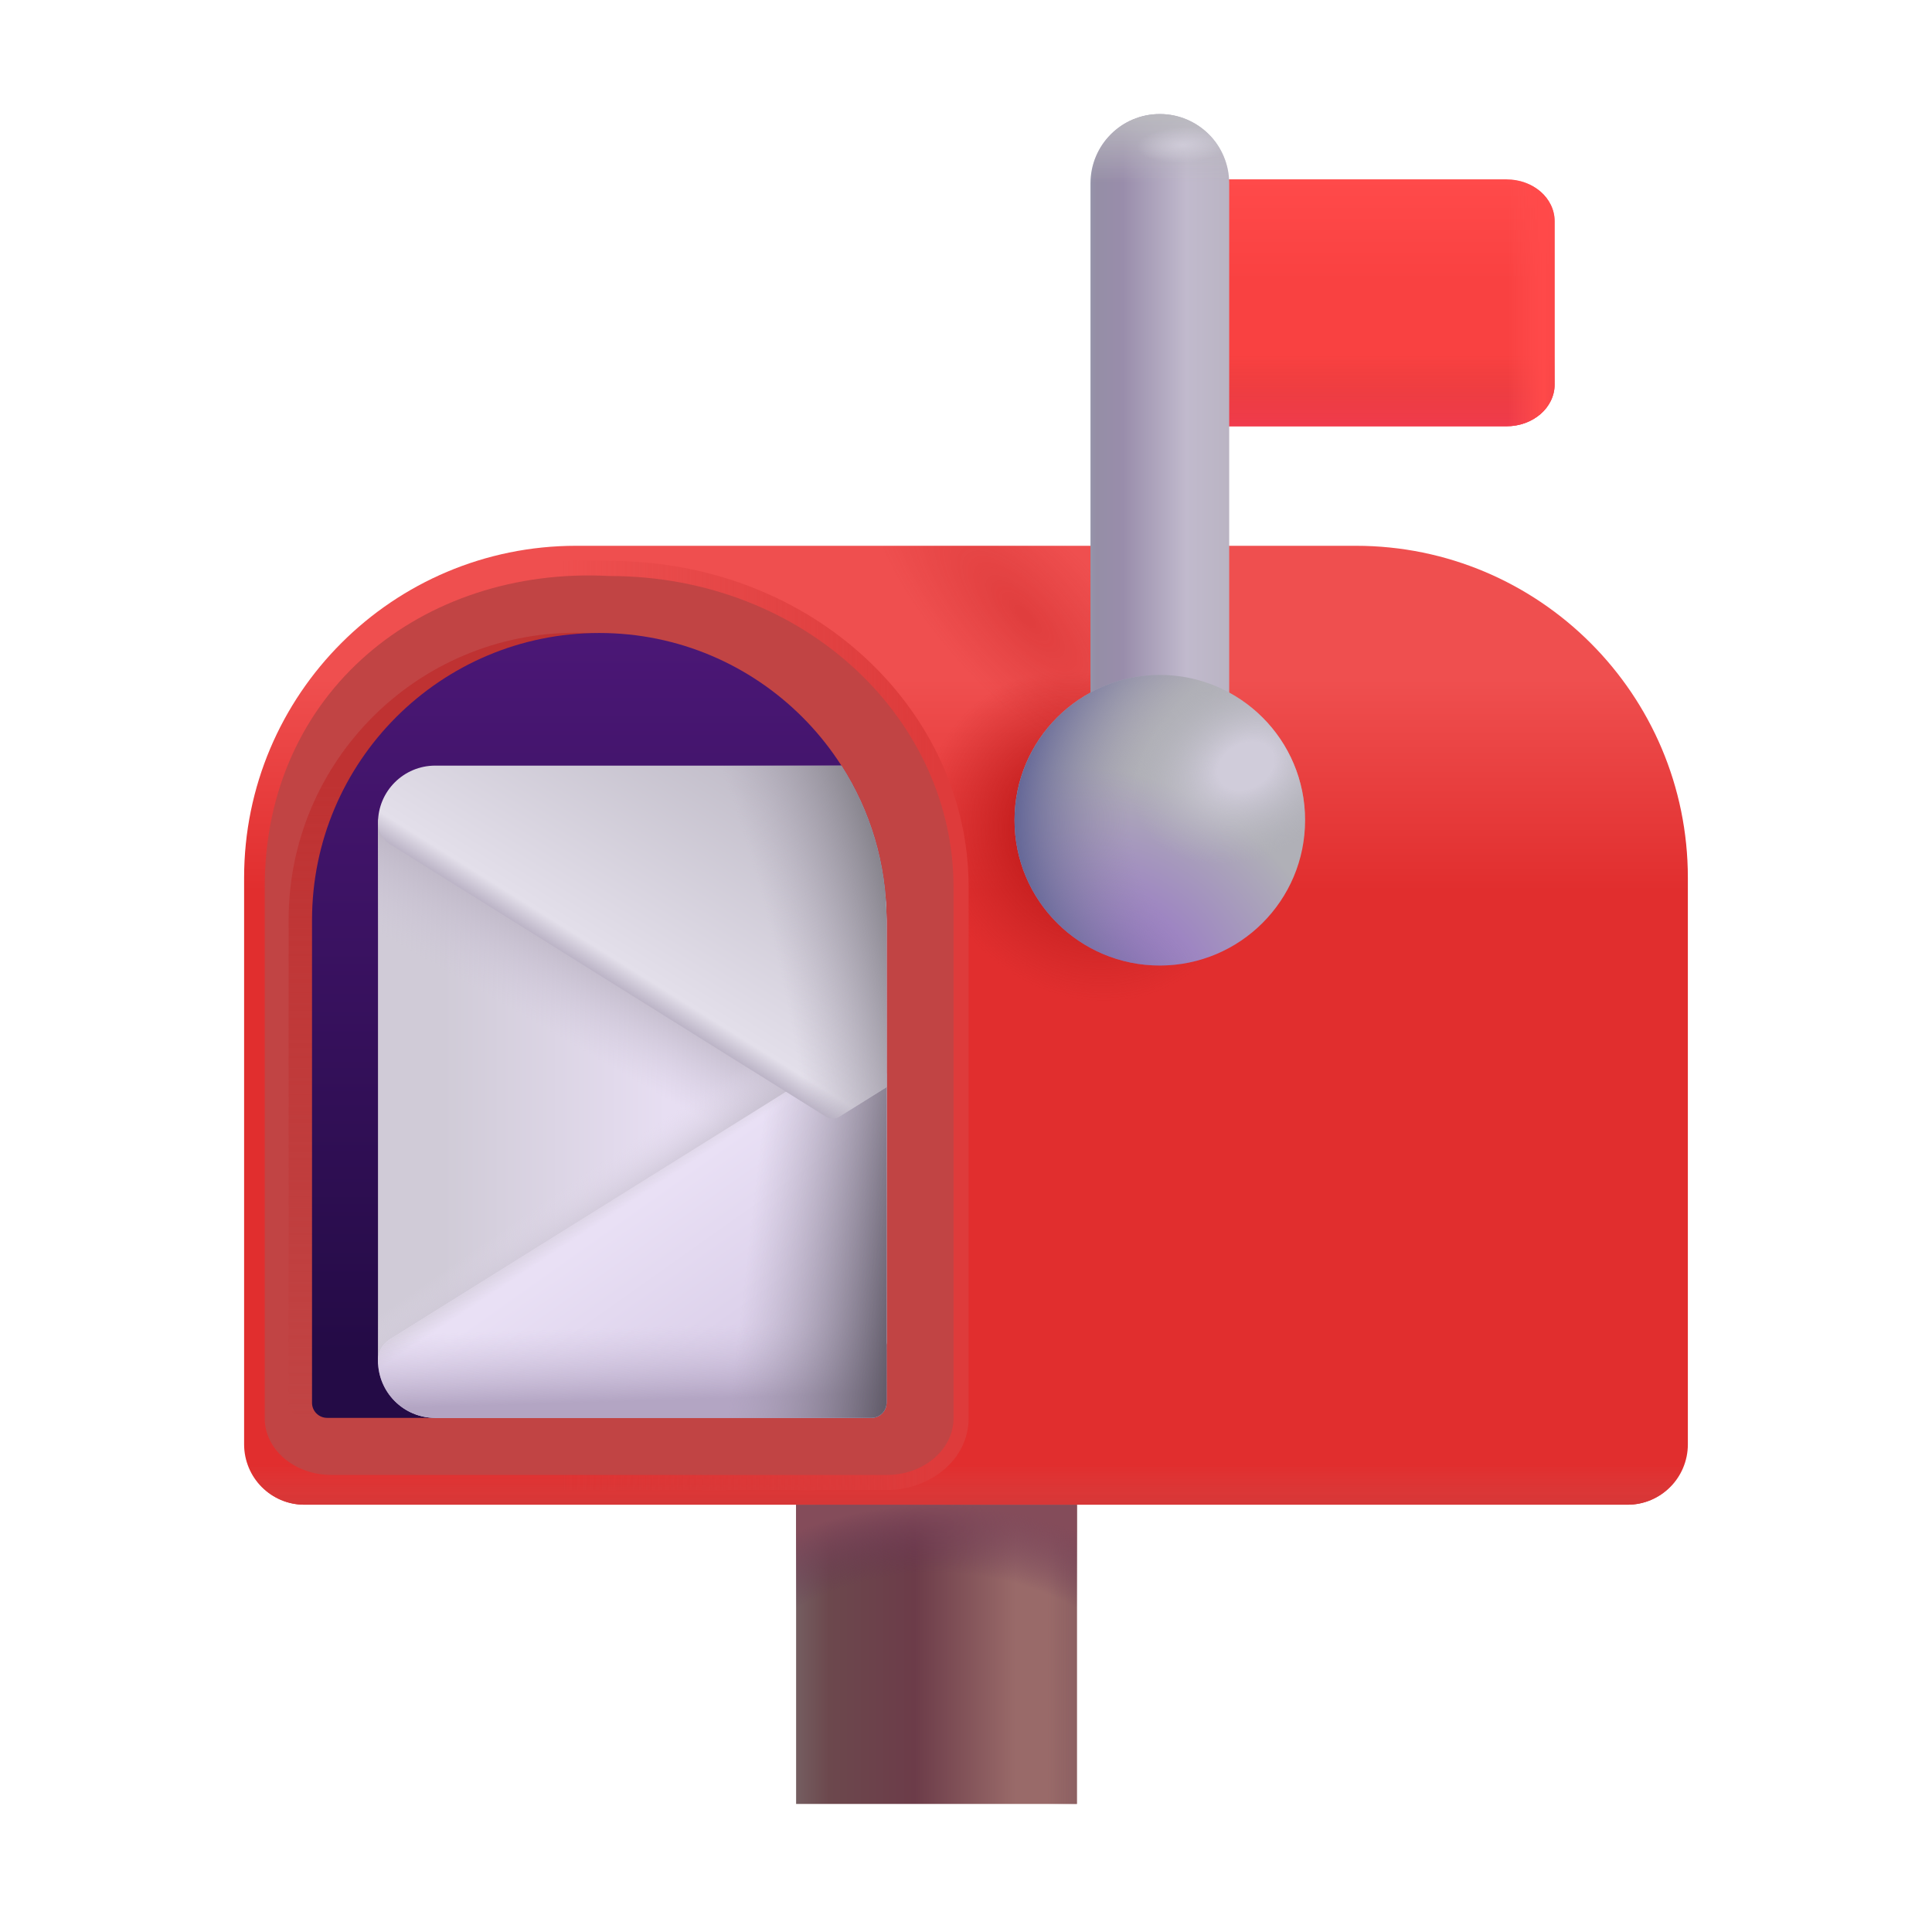 <svg width="60" height="60" viewBox="0 0 60 60" fill="none" xmlns="http://www.w3.org/2000/svg">
<path d="M24.724 46.73H33.444V56.023H24.724V46.73Z" fill="url(#paint0_linear_126_2375)"/>
<path d="M24.724 46.73H33.444V56.023H24.724V46.73Z" fill="url(#paint1_linear_126_2375)"/>
<path d="M24.724 46.73H33.444V56.023H24.724V46.73Z" fill="url(#paint2_radial_126_2375)"/>
<path d="M7.581 27.262C7.581 21.567 12.198 16.95 17.894 16.95H42.105C47.801 16.95 52.418 21.567 52.418 27.262V44.855C52.418 45.891 51.578 46.73 50.543 46.73H9.456C8.421 46.73 7.581 45.891 7.581 44.855V27.262Z" fill="url(#paint3_linear_126_2375)"/>
<path d="M7.581 27.262C7.581 21.567 12.198 16.95 17.894 16.95H42.105C47.801 16.95 52.418 21.567 52.418 27.262V44.855C52.418 45.891 51.578 46.73 50.543 46.73H9.456C8.421 46.73 7.581 45.891 7.581 44.855V27.262Z" fill="url(#paint4_linear_126_2375)"/>
<path d="M7.581 27.262C7.581 21.567 12.198 16.95 17.894 16.95H42.105C47.801 16.95 52.418 21.567 52.418 27.262V44.855C52.418 45.891 51.578 46.73 50.543 46.73H9.456C8.421 46.73 7.581 45.891 7.581 44.855V27.262Z" fill="url(#paint5_radial_126_2375)" fill-opacity="0.9"/>
<path d="M7.581 27.262C7.581 21.567 12.198 16.95 17.894 16.95H42.105C47.801 16.95 52.418 21.567 52.418 27.262V44.855C52.418 45.891 51.578 46.73 50.543 46.73H9.456C8.421 46.73 7.581 45.891 7.581 44.855V27.262Z" fill="url(#paint6_radial_126_2375)" fill-opacity="0.33"/>
<path fill-rule="evenodd" clip-rule="evenodd" d="M27.54 46.274H10.293C8.964 46.274 7.752 45.346 7.752 44.047V27.544C7.752 21.185 12.907 17.107 18.929 17.419C25.292 17.425 30.081 22.113 30.081 27.544V44.047C30.081 45.346 28.868 46.274 27.54 46.274Z" fill="url(#paint7_linear_126_2375)"/>
<path d="M10.293 45.806H27.54C28.684 45.806 29.612 45.018 29.612 44.047V27.544C29.612 22.4 25.06 17.888 18.916 17.888C13.118 17.581 8.221 21.488 8.221 27.544V44.047C8.221 45.018 9.148 45.806 10.293 45.806Z" fill="#C14444"/>
<path d="M8.963 28.572C8.963 23.645 12.957 19.651 17.884 19.651C22.811 19.651 26.805 23.645 26.805 28.572V43.557C26.805 43.816 26.595 44.026 26.336 44.026H9.432C9.173 44.026 8.963 43.816 8.963 43.557V28.572Z" fill="url(#paint8_linear_126_2375)"/>
<path d="M9.69 28.579C9.69 23.652 13.684 19.658 18.611 19.658C23.538 19.658 27.532 23.652 27.532 28.579V43.565C27.532 43.823 27.322 44.033 27.064 44.033H10.159C9.9 44.033 9.69 43.823 9.69 43.565V28.579Z" fill="url(#paint9_linear_126_2375)"/>
<path d="M36.694 5.57L46.781 5.57C47.61 5.57 48.281 6.152 48.281 6.87L48.281 11.939C48.281 12.657 47.61 13.239 46.781 13.239L36.694 13.239L36.694 5.57Z" fill="url(#paint10_linear_126_2375)"/>
<path d="M36.694 5.57L46.781 5.57C47.61 5.57 48.281 6.152 48.281 6.87L48.281 11.939C48.281 12.657 47.61 13.239 46.781 13.239L36.694 13.239L36.694 5.57Z" fill="url(#paint11_linear_126_2375)"/>
<path d="M36.694 5.57L46.781 5.57C47.61 5.57 48.281 6.152 48.281 6.87L48.281 11.939C48.281 12.657 47.61 13.239 46.781 13.239L36.694 13.239L36.694 5.57Z" fill="url(#paint12_linear_126_2375)"/>
<path d="M38.174 5.696C38.174 4.506 37.209 3.542 36.02 3.542C34.831 3.542 33.866 4.506 33.866 5.696L33.866 23.727L38.174 23.727L38.174 5.696Z" fill="url(#paint13_linear_126_2375)"/>
<path d="M38.174 5.696C38.174 4.506 37.209 3.542 36.02 3.542C34.831 3.542 33.866 4.506 33.866 5.696L33.866 23.727L38.174 23.727L38.174 5.696Z" fill="url(#paint14_linear_126_2375)"/>
<path d="M38.174 5.696C38.174 4.506 37.209 3.542 36.02 3.542C34.831 3.542 33.866 4.506 33.866 5.696L33.866 23.727L38.174 23.727L38.174 5.696Z" fill="url(#paint15_radial_126_2375)"/>
<circle cx="4.512" cy="4.512" r="4.512" transform="matrix(4.37114e-08 -1 -1 -4.37114e-08 40.531 29.985)" fill="url(#paint16_radial_126_2375)"/>
<circle cx="4.512" cy="4.512" r="4.512" transform="matrix(4.37114e-08 -1 -1 -4.37114e-08 40.531 29.985)" fill="url(#paint17_radial_126_2375)"/>
<circle cx="4.512" cy="4.512" r="4.512" transform="matrix(4.37114e-08 -1 -1 -4.37114e-08 40.531 29.985)" fill="url(#paint18_radial_126_2375)"/>
<path d="M13.614 42.158H27.064C27.323 42.158 27.533 41.948 27.533 41.69V28.579C27.533 26.811 27.019 27.038 26.131 25.652H13.614C12.578 25.652 11.739 24.617 11.739 25.652V42.158C11.739 43.194 12.578 42.158 13.614 42.158Z" fill="url(#paint19_linear_126_2375)"/>
<path d="M13.614 42.158H27.064C27.323 42.158 27.533 41.948 27.533 41.69V28.579C27.533 26.811 27.019 27.038 26.131 25.652H13.614C12.578 25.652 11.739 24.617 11.739 25.652V42.158C11.739 43.194 12.578 42.158 13.614 42.158Z" fill="url(#paint20_linear_126_2375)"/>
<path d="M13.614 42.158H27.064C27.323 42.158 27.533 41.948 27.533 41.69V28.579C27.533 26.811 27.019 27.038 26.131 25.652H13.614C12.578 25.652 11.739 24.617 11.739 25.652V42.158C11.739 43.194 12.578 42.158 13.614 42.158Z" fill="url(#paint21_linear_126_2375)"/>
<path d="M13.517 44.033H27.064C27.323 44.033 27.533 43.823 27.533 43.565V33.333L26.075 33.136C25.943 33.053 25.776 33.053 25.644 33.135L12.102 41.599C11.876 41.741 11.739 41.989 11.739 42.255C11.739 43.237 12.535 44.033 13.517 44.033Z" fill="url(#paint22_linear_126_2375)"/>
<path d="M13.517 44.033H27.064C27.323 44.033 27.533 43.823 27.533 43.565V33.333L26.075 33.136C25.943 33.053 25.776 33.053 25.644 33.135L12.102 41.599C11.876 41.741 11.739 41.989 11.739 42.255C11.739 43.237 12.535 44.033 13.517 44.033Z" fill="url(#paint23_linear_126_2375)"/>
<path d="M13.517 44.033H27.064C27.323 44.033 27.533 43.823 27.533 43.565V33.333L26.075 33.136C25.943 33.053 25.776 33.053 25.644 33.135L12.102 41.599C11.876 41.741 11.739 41.989 11.739 42.255C11.739 43.237 12.535 44.033 13.517 44.033Z" fill="url(#paint24_linear_126_2375)"/>
<path d="M13.517 44.033H27.064C27.323 44.033 27.533 43.823 27.533 43.565V33.333L26.075 33.136C25.943 33.053 25.776 33.053 25.644 33.135L12.102 41.599C11.876 41.741 11.739 41.989 11.739 42.255C11.739 43.237 12.535 44.033 13.517 44.033Z" fill="url(#paint25_linear_126_2375)"/>
<path d="M26.131 23.777C27.019 25.163 27.533 26.811 27.533 28.579V33.761L26.075 34.675C25.943 34.758 25.776 34.758 25.644 34.675L12.102 26.211C11.876 26.07 11.739 25.822 11.739 25.555C11.739 24.573 12.535 23.777 13.517 23.777H26.131Z" fill="url(#paint26_linear_126_2375)"/>
<path d="M26.131 23.777C27.019 25.163 27.533 26.811 27.533 28.579V33.761L26.075 34.675C25.943 34.758 25.776 34.758 25.644 34.675L12.102 26.211C11.876 26.07 11.739 25.822 11.739 25.555C11.739 24.573 12.535 23.777 13.517 23.777H26.131Z" fill="url(#paint27_radial_126_2375)"/>
<defs>
<linearGradient id="paint0_linear_126_2375" x1="31.54" y1="56.023" x2="24.066" y2="56.023" gradientUnits="userSpaceOnUse">
<stop stop-color="#996A69"/>
<stop offset="0.42" stop-color="#6C3C49"/>
<stop offset="0.774" stop-color="#6C484D"/>
<stop offset="0.953" stop-color="#776466"/>
</linearGradient>
<linearGradient id="paint1_linear_126_2375" x1="33.943" y1="56.023" x2="32.536" y2="56.023" gradientUnits="userSpaceOnUse">
<stop stop-color="#855A5D"/>
<stop offset="1" stop-color="#855A5D" stop-opacity="0"/>
</linearGradient>
<radialGradient id="paint2_radial_126_2375" cx="0" cy="0" r="1" gradientUnits="userSpaceOnUse" gradientTransform="translate(29.084 56.023) rotate(-90) scale(9.293 10.543)">
<stop offset="0.772" stop-color="#632F53" stop-opacity="0"/>
<stop offset="1" stop-color="#844C5A"/>
</radialGradient>
<linearGradient id="paint3_linear_126_2375" x1="38.483" y1="46.73" x2="38.483" y2="21.079" gradientUnits="userSpaceOnUse">
<stop offset="0.743" stop-color="#E12E2E"/>
<stop offset="1" stop-color="#EF4F4F"/>
</linearGradient>
<linearGradient id="paint4_linear_126_2375" x1="30" y1="46.73" x2="30" y2="45.474" gradientUnits="userSpaceOnUse">
<stop stop-color="#D63737"/>
<stop offset="1" stop-color="#DC4040" stop-opacity="0"/>
</linearGradient>
<radialGradient id="paint5_radial_126_2375" cx="0" cy="0" r="1" gradientUnits="userSpaceOnUse" gradientTransform="translate(33.718 25.962) rotate(139.764) scale(5.75 6.468)">
<stop offset="0.341" stop-color="#C31C1C"/>
<stop offset="0.832" stop-color="#C52626" stop-opacity="0"/>
</radialGradient>
<radialGradient id="paint6_radial_126_2375" cx="0" cy="0" r="1" gradientUnits="userSpaceOnUse" gradientTransform="translate(31.853 19.142) rotate(46.935) scale(10.834 4.059)">
<stop offset="0.032" stop-color="#C31C1C"/>
<stop offset="0.615" stop-color="#C52626" stop-opacity="0"/>
</radialGradient>
<linearGradient id="paint7_linear_126_2375" x1="32.367" y1="36.807" x2="17.43" y2="36.807" gradientUnits="userSpaceOnUse">
<stop offset="0.222" stop-color="#DE3B3B"/>
<stop offset="1" stop-color="#D53C3C" stop-opacity="0"/>
</linearGradient>
<linearGradient id="paint8_linear_126_2375" x1="17.884" y1="19.651" x2="17.884" y2="44.026" gradientUnits="userSpaceOnUse">
<stop offset="0.191" stop-color="#BF3232"/>
<stop offset="1" stop-color="#BF3232" stop-opacity="0"/>
</linearGradient>
<linearGradient id="paint9_linear_126_2375" x1="18.611" y1="19.658" x2="18.611" y2="42.07" gradientUnits="userSpaceOnUse">
<stop stop-color="#4B1776"/>
<stop offset="1" stop-color="#240B46"/>
</linearGradient>
<linearGradient id="paint10_linear_126_2375" x1="42.488" y1="5.57" x2="42.488" y2="8.734" gradientUnits="userSpaceOnUse">
<stop stop-color="#FF4A4A"/>
<stop offset="1" stop-color="#F94141"/>
</linearGradient>
<linearGradient id="paint11_linear_126_2375" x1="42.488" y1="5.57" x2="42.488" y2="13.239" gradientUnits="userSpaceOnUse">
<stop offset="0.716" stop-color="#D73738" stop-opacity="0"/>
<stop offset="1" stop-color="#F13B4D"/>
</linearGradient>
<linearGradient id="paint12_linear_126_2375" x1="43.636" y1="11.364" x2="48.691" y2="11.364" gradientUnits="userSpaceOnUse">
<stop offset="0.629" stop-color="#FF4E4E" stop-opacity="0"/>
<stop offset="0.852" stop-color="#FF4949"/>
<stop offset="1" stop-color="#FF4E4E" stop-opacity="0"/>
</linearGradient>
<linearGradient id="paint13_linear_126_2375" x1="33.866" y1="11.664" x2="38.174" y2="11.664" gradientUnits="userSpaceOnUse">
<stop stop-color="#9594AA"/>
<stop offset="0.042" stop-color="#958EA6"/>
<stop offset="0.234" stop-color="#998DAB"/>
<stop offset="0.693" stop-color="#C1BACD"/>
<stop offset="1" stop-color="#BAB4C3"/>
</linearGradient>
<linearGradient id="paint14_linear_126_2375" x1="36.02" y1="3.542" x2="36.02" y2="5.687" gradientUnits="userSpaceOnUse">
<stop stop-color="#BAB9BF"/>
<stop offset="1" stop-color="#BAB9BF" stop-opacity="0"/>
</linearGradient>
<radialGradient id="paint15_radial_126_2375" cx="0" cy="0" r="1" gradientUnits="userSpaceOnUse" gradientTransform="translate(36.742 4.502) rotate(-2.441) scale(1.433 0.551)">
<stop stop-color="#CFCBD8"/>
<stop offset="1" stop-color="#CFCBD8" stop-opacity="0"/>
</radialGradient>
<radialGradient id="paint16_radial_126_2375" cx="0" cy="0" r="1" gradientUnits="userSpaceOnUse" gradientTransform="translate(-0.542 5.881) rotate(-36.144) scale(6.259 7.551)">
<stop offset="0.104" stop-color="#9571C7"/>
<stop offset="1" stop-color="#B0B0B7"/>
</radialGradient>
<radialGradient id="paint17_radial_126_2375" cx="0" cy="0" r="1" gradientUnits="userSpaceOnUse" gradientTransform="translate(4.512 -1.092) rotate(90) scale(10.115 8.752)">
<stop offset="0.643" stop-color="#948DA4" stop-opacity="0"/>
<stop offset="1" stop-color="#636697"/>
</radialGradient>
<radialGradient id="paint18_radial_126_2375" cx="0" cy="0" r="1" gradientUnits="userSpaceOnUse" gradientTransform="translate(6.196 1.838) rotate(-61.821) scale(3.722 2.803)">
<stop offset="0.247" stop-color="#D0CCDA"/>
<stop offset="1" stop-color="#B6B6BD" stop-opacity="0"/>
</radialGradient>
<linearGradient id="paint19_linear_126_2375" x1="13.771" y1="35.08" x2="25.217" y2="35.08" gradientUnits="userSpaceOnUse">
<stop stop-color="#D0CBD7"/>
<stop offset="0.606" stop-color="#E7DEF2"/>
</linearGradient>
<linearGradient id="paint20_linear_126_2375" x1="19.636" y1="29.356" x2="17.834" y2="32.461" gradientUnits="userSpaceOnUse">
<stop offset="0.261" stop-color="#BFB8C7"/>
<stop offset="1" stop-color="#CCC4D7" stop-opacity="0"/>
</linearGradient>
<linearGradient id="paint21_linear_126_2375" x1="19.416" y1="38.086" x2="18.244" y2="36.387" gradientUnits="userSpaceOnUse">
<stop stop-color="#B7B1BF"/>
<stop offset="1" stop-color="#E2DAEB" stop-opacity="0"/>
</linearGradient>
<linearGradient id="paint22_linear_126_2375" x1="26.975" y1="45.586" x2="20.705" y2="36.738" gradientUnits="userSpaceOnUse">
<stop stop-color="#CDBFDE"/>
<stop offset="1" stop-color="#E9E0F5"/>
</linearGradient>
<linearGradient id="paint23_linear_126_2375" x1="16.47" y1="38.553" x2="16.859" y2="39.142" gradientUnits="userSpaceOnUse">
<stop offset="0.212" stop-color="#D9D2E1"/>
<stop offset="1" stop-color="#D9D2E1" stop-opacity="0"/>
</linearGradient>
<linearGradient id="paint24_linear_126_2375" x1="22.788" y1="44.033" x2="22.699" y2="41.124" gradientUnits="userSpaceOnUse">
<stop offset="0.214" stop-color="#B3A5C3"/>
<stop offset="1" stop-color="#CFC3DD" stop-opacity="0"/>
</linearGradient>
<linearGradient id="paint25_linear_126_2375" x1="28.742" y1="44.033" x2="22.699" y2="43.331" gradientUnits="userSpaceOnUse">
<stop offset="0.214" stop-color="#625C6A"/>
<stop offset="1" stop-color="#9F98A9" stop-opacity="0"/>
</linearGradient>
<linearGradient id="paint26_linear_126_2375" x1="19.922" y1="31.327" x2="27.533" y2="19.16" gradientUnits="userSpaceOnUse">
<stop offset="0.009" stop-color="#B8B0C3"/>
<stop offset="0.061" stop-color="#E3DFEA"/>
<stop offset="1" stop-color="#A5A0AD"/>
</linearGradient>
<radialGradient id="paint27_radial_126_2375" cx="0" cy="0" r="1" gradientUnits="userSpaceOnUse" gradientTransform="translate(15.432 30.176) rotate(-14.995) scale(13.588 34.1)">
<stop offset="0.63" stop-color="#ACA5B5" stop-opacity="0"/>
<stop offset="0.912" stop-color="#88858E"/>
</radialGradient>
</defs>
</svg>

